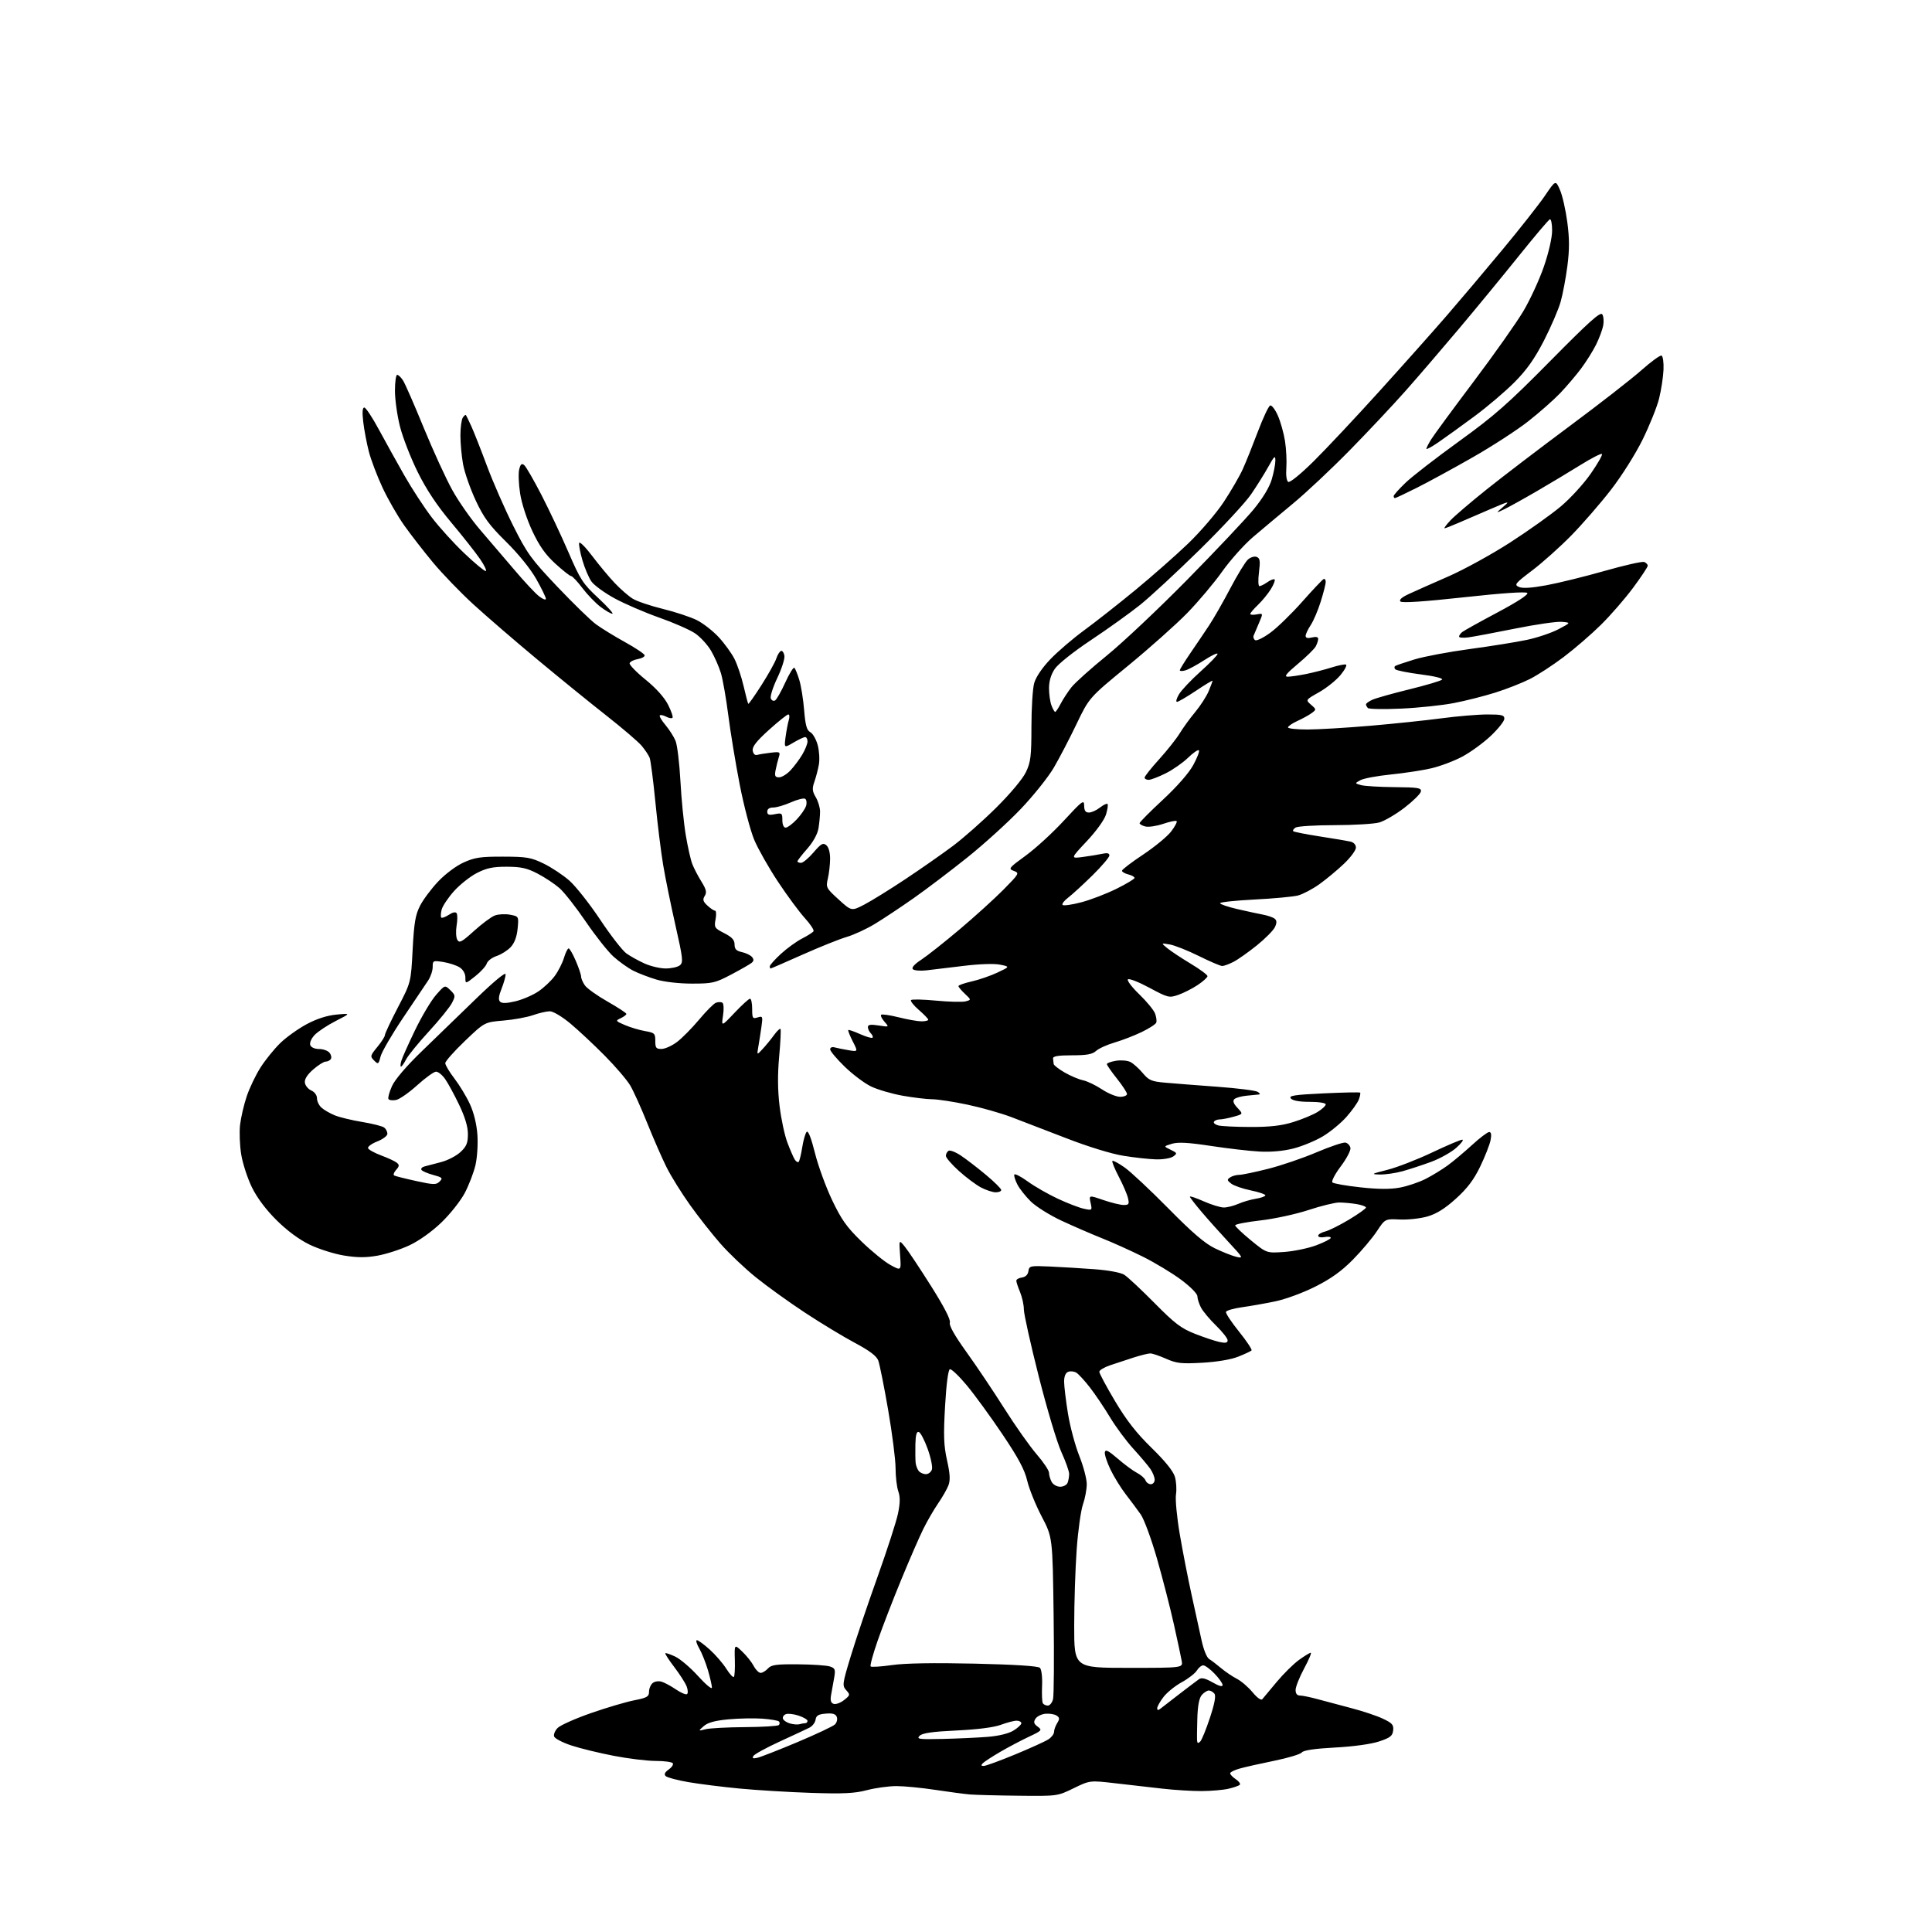 <?xml version="1.0" encoding="UTF-8" standalone="no"?>
<svg 
  version="1.1" 
  xmlns="http://www.w3.org/2000/svg" 
  xmlns:xlink="http://www.w3.org/1999/xlink" 
  xmlns:svg="http://www.w3.org/2000/svg"
  xmlns:rdf="http://www.w3.org/1999/02/22-rdf-syntax-ns#"
  xmlns:cc="http://creativecommons.org/ns#"
  xmlns:dc="http://purl.org/dc/elements/1.1/"
  viewBox="0 0 768 768"
  width="768"
  height="768"
>
<style>svg {background-color: white; }</style>"
<path stroke="none" fill="black" fill-rule="evenodd" d="M404.92,713.83C396.44,713.74 387.70,713.51 385.50,713.32C383.30,713.13 377.09,712.30 371.71,711.49C366.33,710.67 359.42,710.00 356.35,710.00C353.29,710.00 348.02,710.73 344.64,711.61C339.73,712.90 335.30,713.12 322.50,712.70C313.70,712.41 300.88,711.63 294.00,710.98C287.12,710.32 277.93,709.17 273.57,708.41C269.21,707.66 265.18,706.58 264.61,706.01C263.90,705.30 264.28,704.49 265.81,703.42C267.03,702.56 267.77,701.44 267.46,700.93C267.14,700.42 264.10,700.00 260.69,700.00C257.29,700.00 249.78,699.09 244.00,697.97C238.22,696.86 230.66,695.02 227.18,693.87C223.70,692.73 220.60,691.12 220.29,690.31C219.98,689.50 220.61,687.95 221.69,686.87C222.77,685.79 228.73,683.14 234.93,680.98C241.13,678.82 248.86,676.54 252.10,675.90C257.21,674.90 258.00,674.44 258.00,672.49C258.00,671.26 258.65,669.70 259.45,669.04C260.27,668.36 261.84,668.13 263.06,668.52C264.24,668.89 266.79,670.27 268.72,671.59C270.66,672.90 272.62,673.74 273.08,673.45C273.54,673.16 273.49,671.80 272.97,670.41C272.44,669.02 270.23,665.56 268.06,662.72C265.89,659.87 264.28,657.39 264.48,657.19C264.68,656.99 266.46,657.60 268.45,658.54C270.44,659.49 274.53,662.98 277.53,666.30C280.54,669.62 283.00,671.67 283.00,670.85C283.00,670.03 282.29,666.92 281.42,663.93C280.54,660.94 278.98,657.04 277.95,655.25C276.91,653.46 276.50,652.00 277.03,652.00C277.56,652.00 279.86,653.68 282.14,655.74C284.42,657.80 287.38,661.22 288.71,663.34C290.05,665.46 291.40,666.93 291.72,666.61C292.04,666.29 292.22,663.23 292.11,659.79C291.93,653.55 291.93,653.55 295.05,656.53C296.77,658.16 298.82,660.74 299.61,662.25C300.40,663.76 301.65,665.00 302.37,665.00C303.10,665.00 304.40,664.21 305.27,663.25C306.60,661.79 308.55,661.51 317.18,661.59C322.86,661.63 328.57,662.02 329.87,662.44C331.96,663.12 332.16,663.64 331.61,666.85C331.27,668.86 330.73,671.90 330.40,673.61C329.98,675.87 330.23,676.88 331.34,677.30C332.18,677.62 334.05,676.96 335.49,675.83C337.98,673.87 338.02,673.68 336.38,671.87C334.75,670.07 334.84,669.39 338.23,658.24C340.19,651.78 344.93,637.73 348.77,627.00C352.61,616.27 356.30,604.89 356.96,601.70C357.84,597.46 357.87,595.07 357.08,592.80C356.49,591.10 356.00,586.96 356.00,583.60C356.00,580.25 354.67,569.83 353.05,560.45C351.43,551.07 349.66,542.24 349.12,540.82C348.44,539.02 345.63,536.90 339.82,533.81C335.24,531.37 326.32,525.97 320.00,521.81C313.68,517.65 304.89,511.33 300.49,507.77C296.08,504.22 289.75,498.20 286.42,494.40C283.09,490.61 277.63,483.68 274.29,479.00C270.95,474.32 266.75,467.58 264.97,464.01C263.18,460.43 259.74,452.56 257.31,446.51C254.88,440.45 251.83,433.70 250.53,431.50C249.24,429.30 244.65,423.94 240.34,419.59C236.03,415.24 229.89,409.50 226.70,406.84C223.42,404.11 219.88,402.00 218.57,402.00C217.30,402.00 214.30,402.69 211.91,403.53C209.53,404.37 204.21,405.35 200.11,405.69C192.64,406.32 192.64,406.32 184.82,413.79C180.52,417.90 177.00,421.88 177.00,422.62C177.00,423.37 178.64,426.12 180.65,428.74C182.66,431.36 185.43,435.93 186.80,438.91C188.35,442.27 189.47,446.85 189.77,451.04C190.04,454.77 189.69,460.18 189.01,463.14C188.32,466.09 186.41,471.06 184.77,474.20C183.12,477.33 178.93,482.63 175.45,485.97C171.62,489.65 166.59,493.23 162.71,495.05C159.19,496.70 153.48,498.54 150.04,499.15C145.37,499.97 141.95,499.95 136.66,499.08C132.76,498.44 126.62,496.48 123.03,494.74C118.88,492.72 114.10,489.19 109.92,485.03C105.70,480.84 102.20,476.17 100.15,472.00C98.40,468.42 96.49,462.57 95.90,459.00C95.31,455.42 95.10,450.10 95.43,447.16C95.77,444.23 96.96,439.10 98.08,435.78C99.20,432.45 101.68,427.28 103.59,424.30C105.50,421.31 109.02,416.96 111.42,414.63C113.81,412.31 118.54,408.93 121.92,407.12C125.95,404.97 130.03,403.66 133.78,403.31C139.50,402.78 139.50,402.78 133.44,405.87C130.11,407.57 126.34,410.08 125.06,411.43C123.73,412.86 123.00,414.55 123.34,415.45C123.69,416.36 125.14,417.00 126.85,417.00C128.45,417.00 130.30,417.66 130.96,418.46C131.63,419.26 131.88,420.38 131.53,420.96C131.17,421.53 130.25,422.00 129.48,422.00C128.70,422.00 126.46,423.42 124.48,425.15C122.11,427.23 121.00,429.00 121.20,430.40C121.36,431.55 122.51,432.94 123.75,433.49C125.06,434.06 126.00,435.36 126.00,436.58C126.00,437.74 126.80,439.42 127.79,440.31C128.77,441.20 131.13,442.56 133.04,443.35C134.94,444.13 139.88,445.33 144.00,446.00C148.12,446.68 152.06,447.68 152.75,448.24C153.44,448.79 154.00,449.90 154.00,450.70C154.00,451.50 152.19,452.87 149.97,453.74C147.76,454.61 146.11,455.82 146.30,456.41C146.50,457.01 148.87,458.32 151.56,459.32C154.25,460.32 157.04,461.62 157.75,462.21C158.81,463.08 158.75,463.62 157.46,465.04C156.59,466.01 156.24,467.01 156.68,467.27C157.13,467.53 161.04,468.52 165.37,469.46C172.41,471.01 173.40,471.03 174.76,469.67C176.12,468.31 175.84,468.04 172.18,467.05C169.93,466.44 167.83,465.54 167.53,465.04C167.22,464.55 167.76,463.93 168.74,463.68C169.71,463.42 172.66,462.65 175.30,461.96C177.94,461.28 181.42,459.47 183.05,457.96C185.45,455.71 186.00,454.38 186.00,450.82C186.00,447.87 184.85,444.05 182.48,439.10C180.54,435.06 178.04,430.46 176.91,428.88C175.79,427.29 174.18,426.00 173.34,426.00C172.50,426.00 169.13,428.43 165.85,431.39C162.58,434.36 158.78,437.00 157.42,437.26C156.06,437.52 154.71,437.35 154.42,436.88C154.13,436.41 154.76,434.11 155.81,431.76C156.99,429.14 161.53,423.82 167.62,417.94C173.05,412.68 182.79,403.26 189.25,396.99C196.37,390.09 201.00,386.27 201.00,387.29C201.00,388.21 200.26,390.80 199.37,393.05C198.22,395.91 198.05,397.45 198.78,398.18C199.52,398.92 201.36,398.87 204.92,398.02C207.71,397.35 211.78,395.60 213.97,394.13C216.16,392.66 219.10,389.90 220.50,387.99C221.91,386.09 223.57,382.83 224.19,380.76C224.81,378.69 225.64,377.00 226.04,377.00C226.43,377.00 227.71,379.22 228.88,381.94C230.04,384.65 231.00,387.47 231.00,388.21C231.00,388.95 231.68,390.53 232.51,391.72C233.35,392.91 237.40,395.80 241.51,398.14C245.63,400.48 249.00,402.69 249.00,403.05C249.00,403.40 247.99,404.17 246.75,404.75C244.58,405.76 244.65,405.86 248.41,407.48C250.56,408.40 254.16,409.48 256.41,409.87C260.20,410.53 260.50,410.81 260.49,413.79C260.48,416.56 260.82,417.00 262.99,416.97C264.37,416.96 267.14,415.70 269.15,414.18C271.16,412.66 275.09,408.67 277.90,405.32C280.70,401.96 283.71,398.94 284.59,398.61C285.46,398.27 286.61,398.26 287.14,398.59C287.69,398.92 287.81,401.10 287.42,403.66C286.75,408.14 286.75,408.14 292.02,402.57C294.92,399.51 297.67,397.00 298.15,397.00C298.62,397.00 299.00,398.83 299.00,401.07C299.00,404.78 299.19,405.07 301.15,404.45C303.19,403.81 303.27,404.01 302.69,408.13C302.35,410.54 301.80,414.07 301.46,416.00C300.85,419.50 300.85,419.50 303.17,416.98C304.45,415.60 306.48,413.12 307.67,411.48C308.86,409.84 310.03,408.73 310.26,409.00C310.49,409.28 310.26,414.23 309.73,420.00C309.08,427.19 309.13,433.41 309.90,439.72C310.51,444.80 311.91,451.32 313.01,454.22C314.11,457.13 315.43,460.16 315.95,460.97C316.47,461.78 317.16,462.17 317.49,461.85C317.81,461.52 318.45,458.92 318.90,456.07C319.35,453.21 320.15,450.45 320.67,449.93C321.27,449.33 322.47,452.39 323.93,458.24C325.19,463.33 328.26,471.77 330.75,477.00C334.46,484.81 336.54,487.75 342.46,493.50C346.42,497.35 351.60,501.56 353.96,502.85C358.26,505.21 358.26,505.21 357.80,498.95C357.35,492.70 357.35,492.70 359.71,495.60C361.01,497.20 365.69,504.23 370.11,511.23C375.31,519.48 377.95,524.59 377.58,525.74C377.21,526.91 379.44,530.86 384.21,537.50C388.17,543.00 394.95,553.11 399.28,559.96C403.62,566.81 409.38,574.97 412.08,578.09C414.79,581.22 417.00,584.53 417.00,585.45C417.00,586.38 417.47,588.00 418.04,589.07C418.61,590.14 420.12,591.00 421.43,591.00C422.73,591.00 424.06,590.29 424.39,589.42C424.73,588.55 425.00,586.96 425.00,585.90C425.00,584.83 423.61,580.93 421.92,577.23C420.22,573.53 416.17,559.99 412.92,547.14C409.66,534.30 407.00,522.32 407.00,520.52C407.00,518.72 406.32,515.63 405.50,513.65C404.68,511.68 404.00,509.63 404.00,509.10C404.00,508.57 405.01,508.00 406.25,507.82C407.68,507.62 408.61,506.70 408.81,505.30C409.11,503.19 409.51,503.11 417.31,503.46C421.82,503.66 429.77,504.14 435.00,504.53C440.61,504.94 445.49,505.85 446.91,506.74C448.24,507.58 453.64,512.62 458.91,517.95C466.99,526.13 469.52,528.05 475.00,530.20C478.57,531.61 482.96,533.07 484.75,533.46C487.18,533.98 488.00,533.81 488.00,532.79C488.00,532.03 485.94,529.41 483.42,526.96C480.90,524.51 478.20,521.28 477.42,519.80C476.64,518.31 475.99,516.29 475.98,515.30C475.97,514.26 473.20,511.46 469.38,508.63C465.76,505.95 458.91,501.83 454.15,499.47C449.39,497.11 442.12,493.83 438.00,492.20C433.88,490.56 426.68,487.43 422.00,485.26C417.32,483.08 411.81,479.63 409.75,477.60C407.69,475.57 405.30,472.55 404.44,470.89C403.58,469.22 403.02,467.44 403.19,466.93C403.36,466.42 405.75,467.63 408.50,469.62C411.25,471.62 416.65,474.72 420.50,476.51C424.35,478.31 429.01,480.10 430.85,480.49C434.17,481.20 434.20,481.18 433.53,478.13C432.85,475.06 432.85,475.06 438.58,477.03C441.73,478.11 445.38,479.00 446.68,479.00C448.74,479.00 448.96,478.66 448.39,476.25C448.04,474.74 446.39,470.90 444.72,467.73C443.06,464.56 441.92,461.74 442.19,461.48C442.46,461.21 444.66,462.39 447.09,464.11C449.52,465.83 457.35,473.17 464.50,480.42C474.02,490.08 478.97,494.32 483.00,496.26C486.03,497.72 489.85,499.23 491.50,499.62C494.34,500.29 494.18,499.98 488.50,493.88C485.20,490.33 480.36,484.93 477.75,481.86C475.14,478.79 473.00,476.02 473.00,475.70C473.00,475.37 475.49,476.21 478.53,477.56C481.57,478.90 485.15,480.00 486.49,480.00C487.84,480.00 490.41,479.35 492.22,478.56C494.02,477.76 497.19,476.84 499.25,476.51C501.31,476.18 503.00,475.57 503.00,475.15C503.00,474.74 500.39,473.86 497.19,473.20C494.00,472.54 490.51,471.33 489.44,470.52C487.76,469.24 487.70,468.90 489.00,468.03C489.82,467.48 491.45,467.02 492.62,467.02C493.79,467.01 498.98,465.92 504.16,464.61C509.34,463.30 517.99,460.35 523.37,458.05C528.76,455.76 533.91,454.03 534.82,454.20C535.73,454.38 536.63,455.33 536.82,456.31C537.01,457.29 535.28,460.59 532.98,463.64C530.68,466.70 529.18,469.57 529.65,470.03C530.12,470.49 535.11,471.37 540.75,471.98C547.84,472.76 552.69,472.79 556.45,472.09C559.44,471.54 564.06,469.98 566.70,468.64C569.34,467.29 573.30,464.87 575.50,463.26C577.70,461.65 582.04,458.01 585.14,455.17C588.24,452.32 591.32,450.00 591.97,450.00C592.78,450.00 592.95,451.05 592.52,453.25C592.17,455.04 590.32,459.73 588.42,463.69C585.86,468.98 583.32,472.35 578.77,476.47C574.42,480.41 571.07,482.51 567.46,483.56C564.64,484.38 559.69,484.92 556.46,484.77C550.59,484.50 550.59,484.50 547.32,489.44C545.53,492.16 541.23,497.25 537.78,500.75C533.27,505.32 529.05,508.34 522.81,511.47C517.95,513.92 510.91,516.50 506.81,517.34C502.79,518.17 496.83,519.22 493.57,519.67C490.32,520.13 487.51,520.95 487.34,521.50C487.17,522.05 489.52,525.59 492.56,529.37C495.60,533.15 497.82,536.51 497.50,536.83C497.17,537.16 494.79,538.27 492.20,539.30C489.33,540.44 483.78,541.38 477.93,541.71C469.61,542.18 467.73,541.97 463.55,540.13C460.91,538.96 458.08,538.00 457.26,538.00C456.44,538.00 453.46,538.74 450.63,539.64C447.81,540.55 443.59,541.93 441.25,542.73C438.91,543.52 437.00,544.68 437.00,545.32C437.00,545.95 439.81,551.20 443.25,556.98C447.80,564.62 451.75,569.68 457.76,575.54C463.15,580.80 466.38,584.80 467.04,587.05C467.59,588.95 467.79,592.10 467.47,594.06C467.15,596.02 467.83,603.17 468.99,609.95C470.15,616.73 472.25,627.51 473.66,633.89C475.08,640.28 476.86,648.42 477.63,652.00C478.43,655.75 479.72,658.92 480.67,659.50C481.57,660.05 483.70,661.68 485.40,663.11C487.11,664.55 489.92,666.45 491.66,667.34C493.40,668.23 496.20,670.64 497.90,672.69C499.72,674.90 501.31,676.03 501.78,675.46C502.23,674.93 504.80,671.85 507.49,668.62C510.18,665.39 514.16,661.45 516.34,659.87C518.52,658.29 520.63,657.00 521.04,657.00C521.45,657.00 520.27,659.81 518.41,663.25C516.56,666.69 515.04,670.51 515.02,671.75C515.01,673.25 515.59,674.00 516.78,674.00C517.76,674.00 521.02,674.68 524.03,675.51C527.04,676.34 533.05,677.94 537.39,679.07C541.73,680.20 547.26,682.05 549.69,683.19C553.45,684.96 554.06,685.66 553.80,687.89C553.55,690.07 552.62,690.79 548.19,692.26C545.02,693.31 537.96,694.29 530.69,694.67C522.59,695.11 518.16,695.76 517.50,696.62C516.95,697.33 512.00,698.82 506.50,699.94C501.00,701.06 494.81,702.45 492.75,703.04C490.69,703.62 489.00,704.47 489.00,704.93C489.00,705.38 490.01,706.44 491.25,707.27C492.49,708.10 493.20,709.09 492.83,709.48C492.46,709.86 490.44,710.57 488.33,711.06C486.22,711.55 481.40,711.96 477.61,711.98C473.83,711.99 466.85,711.56 462.11,711.02C457.38,710.49 448.94,709.52 443.38,708.88C433.25,707.71 433.25,707.71 426.80,710.85C420.35,714.00 420.33,714.00 404.92,713.83zM391.05,701.99C391.85,701.99 397.45,699.94 403.50,697.44C409.55,694.94 415.51,692.23 416.75,691.42C417.99,690.62 419.00,689.28 419.00,688.46C419.00,687.64 419.56,686.07 420.25,684.96C421.28,683.29 421.24,682.77 420.00,681.96C419.18,681.42 417.20,681.10 415.60,681.24C414.01,681.38 412.22,682.28 411.62,683.22C410.77,684.58 410.96,685.25 412.51,686.38C414.36,687.74 414.17,687.96 408.99,690.39C405.97,691.81 400.88,694.50 397.67,696.36C394.47,698.23 391.34,700.26 390.72,700.88C389.89,701.71 389.98,702.00 391.05,701.99zM301.10,698.74C302.42,698.44 309.57,695.64 317.00,692.52C324.43,689.39 331.12,686.24 331.89,685.50C332.65,684.76 332.99,683.42 332.64,682.52C332.18,681.31 331.02,680.96 328.26,681.19C325.32,681.43 324.43,681.96 324.20,683.61C324.03,684.77 322.91,686.21 321.70,686.81C320.49,687.41 315.18,689.89 309.89,692.32C304.61,694.75 299.93,697.31 299.49,698.01C298.91,698.96 299.32,699.15 301.10,698.74zM477.11,692.29C477.73,691.67 479.46,687.42 480.97,682.84C482.85,677.15 483.41,674.10 482.74,673.25C482.20,672.56 481.20,672.00 480.53,672.00C479.86,672.00 478.61,672.79 477.76,673.75C476.70,674.94 476.12,677.91 475.96,683.00C475.83,687.12 475.79,691.15 475.86,691.95C475.96,693.02 476.30,693.10 477.11,692.29zM374.78,691.25C380.68,691.11 388.70,690.74 392.60,690.43C396.97,690.08 400.92,689.12 402.85,687.94C404.58,686.89 406.00,685.57 406.00,685.01C406.00,684.46 405.16,684.00 404.13,684.00C403.09,684.00 400.28,684.74 397.88,685.63C395.11,686.66 388.62,687.50 380.27,687.89C370.55,688.36 366.65,688.92 365.56,690.01C364.24,691.33 365.29,691.47 374.78,691.25zM280.50,687.39C282.15,686.98 289.21,686.60 296.18,686.56C303.15,686.51 309.19,686.14 309.60,685.74C310.00,685.33 310.02,684.69 309.65,684.31C309.27,683.93 306.27,683.43 303.00,683.19C299.72,682.96 293.65,683.08 289.52,683.47C284.19,683.97 281.36,684.75 279.76,686.15C277.50,688.14 277.50,688.14 280.50,687.39zM317.83,685.40C318.56,685.18 319.58,685.00 320.08,685.00C320.59,685.00 321.00,684.58 321.00,684.08C321.00,683.57 319.41,682.63 317.46,681.99C315.51,681.34 313.22,681.08 312.38,681.41C311.53,681.73 311.02,682.55 311.24,683.22C311.46,683.89 312.74,684.75 314.07,685.12C315.41,685.49 317.10,685.62 317.83,685.40zM461.25,679.26C461.94,678.71 465.36,676.07 468.85,673.38C472.34,670.70 475.84,668.05 476.62,667.50C477.64,666.78 479.17,667.15 482.02,668.78C484.61,670.26 486.00,670.63 486.00,669.83C486.00,669.15 484.56,667.11 482.80,665.30C481.05,663.48 479.02,662.00 478.31,662.00C477.60,662.00 476.45,662.93 475.76,664.06C475.07,665.19 472.36,667.29 469.75,668.72C467.13,670.15 463.87,672.79 462.50,674.59C461.12,676.39 460.00,678.40 460.00,679.06C460.00,679.87 460.40,679.93 461.25,679.26zM416.54,678.00C417.32,678.00 418.25,676.85 418.60,675.45C418.95,674.04 419.06,658.99 418.83,642.00C418.42,611.10 418.42,611.10 414.07,602.80C411.68,598.23 409.10,591.86 408.34,588.63C407.31,584.23 404.85,579.62 398.47,570.13C393.80,563.19 387.44,554.45 384.33,550.72C381.23,546.99 378.20,544.10 377.59,544.30C376.92,544.52 376.18,550.19 375.68,558.96C375.01,570.67 375.15,574.58 376.46,580.48C377.66,585.84 377.80,588.39 377.03,590.42C376.46,591.92 374.62,595.15 372.94,597.59C371.26,600.03 368.60,604.61 367.04,607.76C365.47,610.92 361.51,620.02 358.23,628.00C354.94,635.98 350.74,646.85 348.89,652.18C347.03,657.50 345.78,662.11 346.10,662.44C346.43,662.76 350.25,662.51 354.59,661.89C359.74,661.15 371.18,660.96 387.39,661.32C403.53,661.69 412.68,662.28 413.39,662.99C414.02,663.62 414.39,666.70 414.24,670.13C414.10,673.44 414.23,676.57 414.55,677.08C414.86,677.58 415.76,678.00 416.54,678.00zM448.61,663.00C470.23,663.00 470.23,663.00 469.75,660.25C469.48,658.74 468.09,652.19 466.64,645.71C465.20,639.22 462.19,627.52 459.96,619.71C457.71,611.83 454.81,603.94 453.45,602.00C452.10,600.08 449.42,596.48 447.50,594.00C445.58,591.52 442.85,587.11 441.44,584.18C440.03,581.26 439.02,578.15 439.19,577.27C439.43,576.05 440.65,576.66 444.33,579.85C446.98,582.15 450.42,584.68 451.96,585.48C453.50,586.27 455.02,587.62 455.35,588.46C455.67,589.31 456.63,590.00 457.47,590.00C458.31,590.00 459.00,589.20 459.00,588.22C459.00,587.24 458.24,585.33 457.32,583.97C456.39,582.61 453.34,579.00 450.54,575.93C447.74,572.87 443.57,567.25 441.27,563.43C438.98,559.62 435.39,554.29 433.30,551.59C431.21,548.89 428.77,546.23 427.89,545.68C427.00,545.13 425.54,544.96 424.64,545.31C423.58,545.71 423.00,547.10 423.00,549.22C423.01,551.02 423.69,556.73 424.53,561.91C425.37,567.08 427.40,574.65 429.03,578.73C430.66,582.81 432.00,587.86 432.00,589.95C432.00,592.04 431.32,595.68 430.49,598.03C429.66,600.39 428.54,608.43 428.00,615.91C427.46,623.38 427.01,637.04 427.01,646.25C427.00,663.00 427.00,663.00 448.61,663.00zM368.06,586.00C369.05,586.00 370.13,585.17 370.45,584.14C370.78,583.12 370.02,579.45 368.77,575.97C367.52,572.50 365.94,569.47 365.25,569.24C364.36,568.95 363.97,570.39 363.88,574.17C363.82,577.10 363.87,580.40 363.98,581.50C364.10,582.60 364.66,584.06 365.22,584.75C365.78,585.44 367.06,586.00 368.06,586.00zM510.50,497.67C514.35,497.40 520.09,496.20 523.25,495.02C526.41,493.83 529.00,492.50 529.00,492.07C529.00,491.63 527.88,491.49 526.50,491.76C525.12,492.02 524.00,491.78 524.00,491.22C524.00,490.67 525.24,489.92 526.75,489.55C528.26,489.18 532.54,487.05 536.25,484.82C539.96,482.59 543.00,480.43 543.00,480.02C543.00,479.60 541.31,478.98 539.25,478.64C537.19,478.30 534.10,478.02 532.38,478.01C530.67,478.00 525.17,479.35 520.16,481.00C515.15,482.65 506.54,484.52 501.03,485.14C495.51,485.77 491.00,486.65 491.00,487.10C491.00,487.54 493.81,490.22 497.25,493.04C503.50,498.16 503.50,498.16 510.50,497.67zM395.75,473.96C394.51,473.93 391.90,473.06 389.94,472.03C387.98,470.99 384.04,468.05 381.19,465.48C378.34,462.91 376.00,460.21 376.00,459.47C376.00,458.72 376.48,457.82 377.06,457.46C377.64,457.10 379.81,457.93 381.89,459.31C383.96,460.68 388.44,464.11 391.83,466.94C395.22,469.76 398.00,472.51 398.00,473.04C398.00,473.57 396.99,473.98 395.75,473.96zM548.50,466.88C544.85,466.80 545.11,466.64 551.50,465.03C555.35,464.05 563.36,460.95 569.29,458.13C575.23,455.31 580.63,453.02 581.29,453.04C581.96,453.06 580.86,454.53 578.86,456.30C576.86,458.07 572.36,460.58 568.86,461.87C565.36,463.15 560.25,464.83 557.50,465.59C554.75,466.35 550.70,466.93 548.50,466.88zM459.56,460.87C456.78,460.79 450.90,460.15 446.50,459.43C441.83,458.68 432.46,455.80 424.00,452.51C416.02,449.42 406.12,445.61 402.00,444.05C397.88,442.49 390.02,440.26 384.55,439.11C379.07,437.95 372.77,436.98 370.55,436.97C368.32,436.95 363.00,436.31 358.73,435.55C354.46,434.78 348.83,433.13 346.23,431.87C343.63,430.61 338.91,427.07 335.75,423.99C332.59,420.92 330.00,417.83 330.00,417.13C330.00,416.41 330.75,416.07 331.75,416.35C332.71,416.61 335.21,417.11 337.30,417.47C341.10,418.11 341.10,418.11 338.98,413.96C337.81,411.67 337.02,409.65 337.20,409.46C337.39,409.27 339.52,410.00 341.92,411.08C344.33,412.15 346.54,412.80 346.83,412.50C347.13,412.21 346.83,411.43 346.18,410.78C345.53,410.13 345.00,409.01 345.00,408.29C345.00,407.31 346.07,407.14 349.25,407.64C353.50,408.30 353.50,408.30 351.59,406.14C350.54,404.96 349.95,403.72 350.27,403.39C350.60,403.07 353.74,403.52 357.25,404.40C360.76,405.28 364.84,406.00 366.31,406.00C367.79,406.00 369.00,405.71 369.00,405.36C369.00,405.00 367.31,403.25 365.25,401.46C363.19,399.67 361.79,397.90 362.15,397.54C362.50,397.17 367.00,397.28 372.15,397.77C377.29,398.26 382.54,398.39 383.81,398.06C386.12,397.46 386.12,397.46 383.56,395.05C382.15,393.73 381.00,392.35 381.00,391.98C381.00,391.62 383.36,390.79 386.25,390.14C389.14,389.49 393.75,387.90 396.50,386.61C401.50,384.26 401.50,384.26 397.50,383.46C395.12,382.99 389.25,383.19 383.00,383.96C377.23,384.68 370.55,385.48 368.16,385.74C365.77,386.00 363.39,385.79 362.87,385.27C362.27,384.67 363.50,383.28 366.21,381.51C368.57,379.96 375.45,374.52 381.50,369.41C387.55,364.31 395.40,357.19 398.94,353.60C405.20,347.25 405.31,347.05 402.99,346.19C400.73,345.36 400.99,345.03 407.74,340.12C411.67,337.26 418.49,331.01 422.91,326.21C430.26,318.25 430.95,317.74 430.97,320.25C430.99,322.26 431.50,323.00 432.87,323.00C433.89,323.00 435.86,322.11 437.23,321.03C438.61,319.95 439.97,319.30 440.26,319.59C440.54,319.88 440.27,321.77 439.65,323.79C438.99,325.93 435.78,330.38 432.01,334.39C425.50,341.32 425.50,341.32 430.50,340.65C433.25,340.29 436.74,339.71 438.25,339.38C440.14,338.96 441.00,339.17 441.00,340.06C441.00,340.76 437.96,344.33 434.25,347.99C430.54,351.64 426.19,355.62 424.60,356.83C423.00,358.04 422.01,359.35 422.40,359.73C422.79,360.12 426.12,359.65 429.80,358.68C433.49,357.72 439.76,355.31 443.75,353.34C447.74,351.37 451.00,349.41 451.00,348.99C451.00,348.56 449.88,347.93 448.50,347.59C447.12,347.24 446.00,346.59 446.00,346.13C446.00,345.67 449.78,342.78 454.41,339.71C459.03,336.63 464.04,332.50 465.55,330.53C467.05,328.56 468.03,326.70 467.73,326.40C467.43,326.10 465.03,326.59 462.39,327.49C459.75,328.38 456.56,328.86 455.30,328.54C454.03,328.22 453.00,327.63 453.00,327.23C453.00,326.83 457.17,322.63 462.26,317.91C467.91,312.66 472.62,307.29 474.35,304.09C475.92,301.22 476.92,298.59 476.58,298.25C476.24,297.91 474.28,299.26 472.23,301.25C470.18,303.24 466.18,306.02 463.35,307.43C460.52,308.84 457.49,310.00 456.60,310.00C455.72,310.00 455.00,309.60 455.00,309.10C455.00,308.61 457.60,305.33 460.78,301.82C463.96,298.31 467.65,293.65 468.98,291.47C470.31,289.29 473.08,285.47 475.15,283.00C477.21,280.52 479.59,276.82 480.45,274.78C481.30,272.74 482.00,270.86 482.00,270.62C482.00,270.38 479.04,272.16 475.42,274.59C471.80,277.01 468.40,279.00 467.87,279.00C467.33,279.00 467.68,277.66 468.65,276.02C469.61,274.39 473.46,270.31 477.20,266.96C480.94,263.61 484.00,260.45 484.00,259.93C484.00,259.41 481.64,260.52 478.75,262.40C475.86,264.28 472.49,266.11 471.25,266.47C470.01,266.84 469.00,266.82 469.00,266.44C469.00,266.06 470.89,262.99 473.20,259.62C475.51,256.25 478.87,251.29 480.65,248.59C482.44,245.89 486.22,239.29 489.04,233.92C491.87,228.54 495.02,223.38 496.05,222.45C497.08,221.52 498.65,221.03 499.54,221.38C500.87,221.89 501.03,222.94 500.46,227.50C500.07,230.57 500.16,233.00 500.66,233.00C501.15,233.00 502.58,232.28 503.84,231.40C505.10,230.52 506.38,230.04 506.68,230.35C506.98,230.65 506.31,232.38 505.18,234.20C504.06,236.01 501.76,238.82 500.07,240.44C498.38,242.05 497.00,243.68 497.00,244.05C497.00,244.42 498.16,244.50 499.57,244.23C502.14,243.74 502.14,243.74 500.48,247.62C499.56,249.75 498.60,252.02 498.34,252.65C498.08,253.28 498.35,254.10 498.95,254.47C499.55,254.84 502.28,253.50 505.02,251.48C507.77,249.47 513.46,243.93 517.68,239.16C521.90,234.40 525.73,230.35 526.18,230.17C526.63,229.98 527.00,230.50 527.00,231.31C527.00,232.12 526.11,235.65 525.01,239.14C523.92,242.64 522.12,246.85 521.02,248.50C519.92,250.15 519.01,252.07 519.01,252.77C519.00,253.62 519.82,253.83 521.50,253.41C523.10,253.01 524.00,253.20 524.00,253.96C524.00,254.60 523.56,255.96 523.02,256.96C522.48,257.97 519.29,261.09 515.93,263.90C511.38,267.70 510.34,269.00 511.86,269.00C512.98,269.00 516.29,268.52 519.20,267.93C522.12,267.34 526.64,266.18 529.25,265.35C531.87,264.52 534.46,263.99 535.02,264.17C535.57,264.36 534.62,266.22 532.89,268.32C531.17,270.41 527.32,273.49 524.35,275.17C518.95,278.22 518.95,278.22 521.14,280.13C523.30,281.99 523.30,282.06 521.42,283.46C520.36,284.24 517.81,285.65 515.75,286.59C513.69,287.53 512.00,288.69 512.00,289.15C512.00,289.62 515.49,289.99 519.75,289.99C524.01,289.98 535.15,289.32 544.50,288.52C553.85,287.72 566.67,286.38 573.00,285.54C579.33,284.70 587.54,284.01 591.25,284.01C596.96,284.00 598.00,284.26 598.00,285.71C598.00,286.66 595.58,289.71 592.63,292.50C589.68,295.30 584.57,299.02 581.28,300.77C577.99,302.53 572.42,304.62 568.90,305.43C565.38,306.24 558.14,307.34 552.82,307.88C547.49,308.42 542.09,309.42 540.82,310.12C538.50,311.38 538.50,311.38 541.00,312.09C542.38,312.48 548.37,312.85 554.32,312.90C563.84,312.99 565.11,313.20 564.82,314.66C564.65,315.57 561.69,318.48 558.26,321.11C554.82,323.75 550.32,326.37 548.26,326.95C546.19,327.52 538.20,328.00 530.50,328.01C522.80,328.02 515.84,328.45 515.03,328.96C514.22,329.47 513.79,330.13 514.08,330.41C514.36,330.70 519.08,331.63 524.55,332.48C530.02,333.33 535.51,334.25 536.75,334.53C538.12,334.84 539.00,335.78 539.00,336.95C539.00,338.00 536.83,340.92 534.17,343.43C531.52,345.95 527.13,349.59 524.42,351.52C521.71,353.45 517.92,355.45 516.00,355.96C514.08,356.46 506.31,357.19 498.75,357.57C491.19,357.96 485.00,358.61 485.00,359.03C485.00,359.44 488.04,360.49 491.75,361.35C495.46,362.21 500.07,363.21 502.00,363.57C503.93,363.93 506.04,364.66 506.69,365.19C507.57,365.90 507.61,366.77 506.82,368.51C506.23,369.80 502.99,373.08 499.62,375.80C496.25,378.51 492.06,381.47 490.30,382.37C488.54,383.27 486.53,384.00 485.84,384.00C485.14,384.00 480.96,382.21 476.54,380.02C472.12,377.83 466.93,375.77 465.00,375.44C461.50,374.84 461.50,374.84 464.00,376.91C465.38,378.05 469.54,380.81 473.25,383.04C476.96,385.27 480.00,387.51 480.00,388.03C480.00,388.55 478.22,390.15 476.05,391.59C473.87,393.03 470.41,394.78 468.35,395.49C464.75,396.73 464.28,396.61 456.89,392.64C452.65,390.36 448.81,388.86 448.36,389.31C447.92,389.75 449.94,392.43 452.87,395.25C455.80,398.07 458.62,401.50 459.14,402.86C459.66,404.23 459.88,405.87 459.63,406.51C459.39,407.15 456.78,408.83 453.84,410.25C450.90,411.67 446.06,413.54 443.08,414.41C440.10,415.28 436.79,416.78 435.72,417.75C434.23,419.10 432.02,419.50 426.14,419.50C420.64,419.50 418.53,419.85 418.60,420.75C418.65,421.44 418.77,422.43 418.85,422.96C418.93,423.48 420.91,425.02 423.25,426.36C425.59,427.70 428.86,429.09 430.53,429.43C432.20,429.78 435.57,431.40 438.03,433.03C440.49,434.66 443.74,435.99 445.25,436.00C446.76,436.00 448.00,435.50 448.00,434.89C448.00,434.28 446.20,431.53 444.00,428.76C441.80,426.00 440.00,423.41 440.00,423.00C440.00,422.59 441.64,422.00 443.64,421.67C445.64,421.35 448.23,421.57 449.39,422.18C450.55,422.78 452.74,424.75 454.26,426.56C456.69,429.46 457.75,429.91 463.26,430.39C466.69,430.70 475.98,431.42 483.89,432.00C491.81,432.58 499.01,433.48 499.89,434.00C500.78,434.52 501.05,435.00 500.50,435.07C499.95,435.14 497.74,435.36 495.60,435.55C493.45,435.75 491.23,436.37 490.66,436.94C489.95,437.65 490.34,438.73 491.92,440.41C494.21,442.85 494.21,442.85 490.35,443.92C488.23,444.51 485.74,444.99 484.81,444.99C483.88,445.00 482.87,445.40 482.57,445.89C482.27,446.37 483.03,447.04 484.26,447.37C485.49,447.70 491.29,447.98 497.14,447.99C504.99,448.00 509.46,447.48 514.14,446.02C517.64,444.93 521.96,443.13 523.75,442.03C525.54,440.93 527.00,439.57 527.00,439.01C527.00,438.43 524.27,438.00 520.62,438.00C516.50,438.00 513.85,437.52 513.13,436.65C512.20,435.54 514.46,435.19 526.15,434.63C533.93,434.26 540.46,434.13 540.67,434.34C540.88,434.55 540.64,435.80 540.14,437.11C539.63,438.43 537.42,441.52 535.22,444.00C533.02,446.48 528.81,449.95 525.86,451.71C522.91,453.48 517.65,455.65 514.18,456.54C510.17,457.56 505.23,458.01 500.68,457.76C496.73,457.55 488.02,456.54 481.32,455.52C472.28,454.15 468.28,453.93 465.82,454.68C462.50,455.69 462.50,455.69 465.34,457.04C467.97,458.30 468.04,458.49 466.40,459.70C465.42,460.42 462.35,460.94 459.56,460.87zM159.41,424.00C159.11,424.00 159.16,422.99 159.52,421.75C159.87,420.51 162.34,415.00 164.99,409.50C167.65,404.00 171.40,397.70 173.34,395.50C176.85,391.50 176.85,391.50 179.02,393.62C181.06,395.62 181.10,395.91 179.63,398.74C178.78,400.39 174.67,405.46 170.50,410.00C166.33,414.54 162.25,419.55 161.43,421.13C160.62,422.71 159.70,424.00 159.41,424.00zM151.29,419.95C150.48,423.11 150.34,423.19 148.71,421.56C147.08,419.93 147.15,419.65 149.99,416.19C151.65,414.19 153.00,412.06 153.00,411.47C153.00,410.89 155.33,405.93 158.18,400.45C163.36,390.50 163.36,390.50 164.03,377.49C164.59,366.85 165.12,363.68 166.97,360.06C168.21,357.63 171.44,353.30 174.16,350.43C176.99,347.43 181.31,344.20 184.30,342.85C188.72,340.85 191.08,340.50 200.00,340.53C209.37,340.55 211.10,340.85 216.12,343.29C219.22,344.79 223.82,347.85 226.35,350.07C228.87,352.30 234.37,359.26 238.56,365.55C242.74,371.84 247.45,377.90 249.01,379.01C250.58,380.12 253.80,381.92 256.18,382.99C258.55,384.07 262.33,384.97 264.56,384.98C266.79,384.99 269.34,384.44 270.22,383.75C271.67,382.62 271.51,381.13 268.48,367.73C266.64,359.61 264.44,348.81 263.60,343.73C262.75,338.65 261.36,327.44 260.52,318.81C259.67,310.18 258.65,302.26 258.24,301.22C257.83,300.18 256.38,298.00 255.00,296.38C253.62,294.77 247.32,289.38 241.00,284.42C234.68,279.46 222.30,269.41 213.50,262.08C204.70,254.76 193.31,244.93 188.18,240.24C183.05,235.55 175.83,228.06 172.12,223.60C168.42,219.15 163.27,212.50 160.67,208.84C158.08,205.18 154.20,198.43 152.06,193.84C149.92,189.25 147.47,182.80 146.62,179.50C145.77,176.20 144.77,170.91 144.40,167.75C143.94,163.87 144.08,162.00 144.81,162.00C145.41,162.00 148.02,165.94 150.61,170.75C153.21,175.56 157.77,183.78 160.74,189.00C163.72,194.22 168.61,201.72 171.61,205.65C174.61,209.59 180.42,216.00 184.53,219.90C188.64,223.81 192.48,227.00 193.05,227.00C193.63,227.00 192.63,224.86 190.85,222.25C189.06,219.64 183.88,213.07 179.34,207.66C173.66,200.89 169.51,194.64 166.05,187.66C163.28,182.07 160.11,173.94 159.01,169.59C157.90,165.24 157.00,158.83 157.00,155.34C157.00,151.85 157.40,149.00 157.88,149.00C158.37,149.00 159.42,150.01 160.22,151.25C161.02,152.49 164.71,160.93 168.42,170.00C172.14,179.07 177.27,190.27 179.84,194.89C182.40,199.50 187.43,206.65 191.00,210.77C194.57,214.90 200.65,222.01 204.50,226.56C208.35,231.12 212.74,235.82 214.25,237.00C215.76,238.18 217.00,238.65 217.00,238.04C217.00,237.44 215.27,233.89 213.16,230.15C210.84,226.07 206.06,220.17 201.16,215.34C194.49,208.76 192.31,205.80 189.09,198.91C186.93,194.28 184.68,187.83 184.08,184.57C183.49,181.30 183.01,176.13 183.02,173.07C183.02,170.00 183.45,166.84 183.96,166.03C184.47,165.22 185.04,164.77 185.23,165.03C185.41,165.29 186.38,167.30 187.39,169.50C188.39,171.70 191.17,178.75 193.56,185.17C195.95,191.59 200.65,202.31 204.00,208.99C209.53,220.03 211.13,222.24 221.54,233.21C227.84,239.85 234.75,246.57 236.89,248.15C239.04,249.73 244.25,252.93 248.46,255.26C252.68,257.59 256.19,259.95 256.26,260.50C256.33,261.05 255.10,261.73 253.53,262.00C251.95,262.27 250.50,263.00 250.29,263.62C250.09,264.23 252.91,267.16 256.56,270.12C260.77,273.53 264.07,277.20 265.56,280.13C266.85,282.67 267.65,285.02 267.32,285.34C267.00,285.67 265.86,285.46 264.78,284.88C263.71,284.31 262.59,284.08 262.29,284.38C261.99,284.67 263.00,286.40 264.53,288.21C266.05,290.02 267.86,292.85 268.54,294.50C269.22,296.15 270.09,303.35 270.48,310.50C270.86,317.65 271.82,327.32 272.61,332.00C273.39,336.68 274.56,341.85 275.21,343.50C275.85,345.15 277.47,348.27 278.82,350.43C280.76,353.57 281.03,354.73 280.14,356.15C279.24,357.59 279.44,358.34 281.20,359.97C282.40,361.09 283.76,362.00 284.23,362.00C284.71,362.00 284.80,363.54 284.45,365.43C283.84,368.67 284.03,368.97 287.90,370.95C290.98,372.52 292.00,373.64 292.00,375.44C292.00,377.28 292.68,377.99 294.93,378.48C296.54,378.84 298.35,379.71 298.94,380.43C299.73,381.38 299.68,382.02 298.76,382.76C298.07,383.32 294.43,385.41 290.67,387.39C284.33,390.74 283.20,391.00 275.10,391.00C269.98,391.00 264.11,390.33 260.93,389.39C257.94,388.50 253.79,386.91 251.70,385.85C249.62,384.78 246.10,382.27 243.88,380.27C241.66,378.27 236.70,372.01 232.86,366.36C229.01,360.71 224.31,354.72 222.40,353.04C220.49,351.37 216.58,348.77 213.71,347.28C209.51,345.09 207.14,344.56 201.50,344.54C196.00,344.52 193.46,345.05 189.63,347.00C186.95,348.36 182.84,351.61 180.49,354.22C178.15,356.83 175.93,360.15 175.56,361.60C175.20,363.05 175.14,364.47 175.42,364.75C175.70,365.04 177.05,364.54 178.42,363.65C180.00,362.61 181.12,362.39 181.53,363.05C181.88,363.61 181.87,365.83 181.50,367.98C181.14,370.14 181.26,372.65 181.78,373.57C182.59,375.01 183.49,374.53 188.42,370.07C191.56,367.23 195.28,364.46 196.69,363.93C198.10,363.39 200.82,363.25 202.74,363.61C206.23,364.27 206.23,364.27 205.76,369.17C205.44,372.42 204.52,374.88 203.00,376.50C201.74,377.84 199.22,379.43 197.40,380.03C195.58,380.63 193.82,381.98 193.49,383.02C193.16,384.06 191.12,386.32 188.95,388.04C185.00,391.17 185.00,391.17 185.00,388.61C185.00,387.05 184.11,385.47 182.75,384.57C181.51,383.76 178.59,382.80 176.25,382.42C172.14,381.77 172.00,381.83 172.00,384.41C172.00,385.88 171.18,388.30 170.18,389.79C169.18,391.28 164.71,397.92 160.26,404.55C155.80,411.18 151.77,418.11 151.29,419.95zM306.32,385.00C306.15,385.00 306.00,384.61 306.00,384.13C306.00,383.65 307.98,381.43 310.40,379.20C312.82,376.97 316.62,374.22 318.83,373.09C321.05,371.95 323.10,370.65 323.39,370.18C323.68,369.71 322.11,367.34 319.90,364.91C317.70,362.49 312.91,356.00 309.26,350.50C305.61,345.00 301.38,337.53 299.84,333.90C298.31,330.27 295.70,320.37 294.05,311.90C292.41,303.43 290.36,291.03 289.51,284.34C288.65,277.65 287.34,270.11 286.58,267.60C285.82,265.08 284.06,261.07 282.66,258.69C281.27,256.31 278.41,253.20 276.31,251.77C274.22,250.35 267.77,247.52 262.00,245.49C256.23,243.45 248.25,240.01 244.28,237.84C240.31,235.67 236.19,232.67 235.12,231.17C234.06,229.68 232.44,225.87 231.52,222.71C230.60,219.55 230.02,216.44 230.23,215.81C230.44,215.17 232.80,217.54 235.46,221.08C238.13,224.61 242.15,229.44 244.41,231.81C246.66,234.18 249.85,236.96 251.50,237.98C253.15,239.01 258.55,240.84 263.50,242.05C268.45,243.26 274.54,245.28 277.04,246.53C279.54,247.79 283.44,250.84 285.72,253.31C288.00,255.78 290.79,259.64 291.94,261.88C293.08,264.12 294.73,269.00 295.59,272.72C296.45,276.45 297.29,279.62 297.45,279.79C297.62,279.95 299.99,276.58 302.73,272.29C305.46,268.01 308.11,263.26 308.60,261.75C309.10,260.24 309.95,258.89 310.50,258.75C311.05,258.61 311.64,259.50 311.82,260.72C311.99,261.94 310.71,265.91 308.98,269.53C307.25,273.16 306.09,276.80 306.41,277.63C306.73,278.45 307.49,278.81 308.12,278.43C308.74,278.04 310.57,274.82 312.18,271.26C313.80,267.70 315.42,265.09 315.79,265.46C316.16,265.83 317.04,268.02 317.74,270.32C318.45,272.62 319.31,278.01 319.66,282.30C320.16,288.38 320.70,290.31 322.12,291.06C323.12,291.60 324.43,293.90 325.05,296.18C325.66,298.45 325.87,301.93 325.52,303.91C325.17,305.88 324.36,308.97 323.73,310.77C322.78,313.47 322.88,314.52 324.29,316.92C325.23,318.51 326.00,321.09 325.99,322.65C325.98,324.22 325.70,327.19 325.36,329.26C324.97,331.59 323.26,334.69 320.87,337.41C318.74,339.83 317.00,342.08 317.00,342.40C317.00,342.73 317.64,343.00 318.42,343.00C319.20,343.00 321.44,341.13 323.39,338.85C326.39,335.35 327.18,334.91 328.47,335.98C329.40,336.75 329.99,338.86 329.98,341.37C329.96,343.64 329.57,347.16 329.09,349.20C328.26,352.77 328.41,353.05 333.37,357.56C338.50,362.23 338.50,362.23 343.66,359.54C346.49,358.06 353.85,353.50 360.00,349.41C366.15,345.32 374.63,339.39 378.84,336.24C383.05,333.08 390.81,326.23 396.07,321.00C401.66,315.45 406.55,309.60 407.82,306.93C409.72,302.95 410.00,300.67 410.01,288.93C410.01,281.55 410.50,273.73 411.10,271.58C411.77,269.16 414.23,265.52 417.51,262.08C420.44,259.01 426.52,253.80 431.04,250.50C435.55,247.20 444.70,240.00 451.37,234.51C458.04,229.01 467.48,220.70 472.34,216.03C477.20,211.36 483.56,203.94 486.47,199.52C489.38,195.11 492.78,189.25 494.02,186.50C495.27,183.75 497.97,177.01 500.04,171.53C502.11,166.05 504.30,161.40 504.92,161.19C505.53,160.99 506.90,162.79 507.97,165.20C509.03,167.61 510.31,172.16 510.81,175.32C511.30,178.48 511.54,183.27 511.34,185.97C511.12,188.89 511.42,191.14 512.09,191.56C512.74,191.96 516.99,188.51 522.19,183.37C527.12,178.49 538.90,165.95 548.35,155.50C557.81,145.05 569.83,131.55 575.07,125.50C580.31,119.45 590.31,107.62 597.29,99.20C604.28,90.79 611.88,81.12 614.19,77.72C618.39,71.54 618.39,71.54 620.12,75.52C621.08,77.71 622.38,83.44 623.02,88.25C623.90,94.82 623.91,99.18 623.06,105.75C622.43,110.56 621.23,116.97 620.37,120.00C619.51,123.03 616.54,129.93 613.77,135.34C610.06,142.56 606.96,146.97 602.11,151.87C598.47,155.55 591.23,161.71 586.00,165.57C580.77,169.43 574.36,174.06 571.75,175.84C569.14,177.63 567.00,178.79 567.00,178.42C567.00,178.04 567.87,176.33 568.94,174.62C570.01,172.90 577.58,162.60 585.77,151.72C593.96,140.84 602.86,128.24 605.54,123.72C608.23,119.20 611.90,111.23 613.71,106.00C615.63,100.42 616.99,94.51 616.99,91.67C617.00,89.01 616.59,86.98 616.09,87.17C615.60,87.35 610.08,93.86 603.84,101.64C597.60,109.42 586.88,122.46 580.00,130.63C573.12,138.80 563.51,149.99 558.63,155.49C553.75,161.00 543.85,171.53 536.63,178.90C529.41,186.27 519.23,195.84 514.00,200.16C508.78,204.49 501.62,210.48 498.10,213.48C494.58,216.48 489.05,222.66 485.82,227.22C482.59,231.77 476.31,239.22 471.87,243.77C467.42,248.32 456.85,257.73 448.38,264.68C432.97,277.32 432.97,277.32 427.96,287.77C425.21,293.52 421.14,301.33 418.92,305.13C416.70,308.93 410.75,316.37 405.69,321.66C400.64,326.95 391.10,335.60 384.49,340.89C377.89,346.17 368.32,353.43 363.24,357.00C358.15,360.57 351.24,365.17 347.87,367.21C344.51,369.26 339.45,371.60 336.63,372.43C333.81,373.25 325.91,376.41 319.07,379.46C312.24,382.51 306.50,385.00 306.32,385.00zM312.30,329.00C313.02,329.00 315.00,327.54 316.69,325.75C318.39,323.96 320.07,321.53 320.43,320.33C320.79,319.14 320.62,317.88 320.05,317.53C319.49,317.18 316.94,317.82 314.38,318.95C311.83,320.08 308.68,321.00 307.37,321.00C305.85,321.00 305.00,321.58 305.00,322.62C305.00,323.90 305.65,324.12 308.00,323.65C310.80,323.09 311.00,323.25 311.00,326.02C311.00,327.80 311.52,329.00 312.30,329.00zM309.70,309.00C310.76,309.00 312.79,307.76 314.21,306.25C315.63,304.74 317.74,301.93 318.89,300.00C320.05,298.07 320.99,295.71 321.00,294.75C321.00,293.79 320.58,293.00 320.06,293.00C319.54,293.00 317.45,293.98 315.41,295.19C311.70,297.38 311.70,297.38 312.28,292.94C312.61,290.50 313.18,287.49 313.55,286.25C313.93,285.01 313.84,284.00 313.35,284.00C312.87,284.00 309.42,286.76 305.68,290.13C300.69,294.64 298.98,296.82 299.22,298.38C299.42,299.69 300.11,300.34 301.02,300.08C301.84,299.85 304.25,299.46 306.40,299.21C310.11,298.78 310.26,298.87 309.55,301.13C309.15,302.43 308.58,304.74 308.29,306.25C307.87,308.48 308.14,309.00 309.70,309.00zM419.45,283.00C419.72,283.00 420.70,281.54 421.63,279.76C422.55,277.97 424.47,275.03 425.90,273.21C427.33,271.39 433.68,265.70 440.00,260.57C446.32,255.43 460.74,241.84 472.03,230.36C483.32,218.89 495.14,206.36 498.31,202.52C501.95,198.10 504.60,193.72 505.53,190.59C506.34,187.86 506.99,184.48 506.98,183.07C506.97,180.89 506.55,181.25 504.20,185.50C502.68,188.25 499.58,193.20 497.32,196.50C495.06,199.80 485.85,209.73 476.85,218.56C467.86,227.39 457.21,237.25 453.19,240.47C449.17,243.69 440.41,249.96 433.73,254.41C426.73,259.07 420.60,263.94 419.29,265.90C417.79,268.12 417.00,270.77 417.00,273.58C417.00,275.94 417.44,279.02 417.98,280.43C418.51,281.85 419.18,283.00 419.45,283.00zM557.00,281.68C550.12,281.99 544.16,281.89 543.75,281.45C543.34,281.02 543.00,280.36 543.00,279.99C543.00,279.62 544.14,278.80 545.54,278.16C546.94,277.53 553.55,275.66 560.22,274.03C566.89,272.39 572.75,270.65 573.24,270.16C573.75,269.65 570.22,268.78 564.81,268.09C559.69,267.43 555.12,266.52 554.66,266.06C554.20,265.60 554.20,265.00 554.66,264.72C555.12,264.44 558.54,263.28 562.26,262.14C565.98,260.99 575.88,259.13 584.26,258.00C592.64,256.87 602.88,255.23 607.00,254.35C611.12,253.48 616.75,251.58 619.50,250.13C624.50,247.50 624.50,247.50 620.81,247.19C618.78,247.02 610.46,248.23 602.31,249.87C594.17,251.51 585.81,253.08 583.75,253.36C581.69,253.64 580.00,253.51 580.00,253.06C580.00,252.61 580.56,251.80 581.25,251.25C581.94,250.70 588.25,247.19 595.28,243.45C603.29,239.19 607.70,236.30 607.11,235.71C606.52,235.12 597.12,235.76 581.93,237.43C566.00,239.17 557.35,239.75 556.70,239.10C556.05,238.45 557.22,237.42 560.11,236.09C562.52,234.97 569.56,231.84 575.75,229.14C581.94,226.44 592.99,220.36 600.32,215.64C607.64,210.91 616.72,204.45 620.49,201.27C624.26,198.10 629.61,192.25 632.36,188.27C635.12,184.30 637.12,180.79 636.80,180.47C636.49,180.15 632.69,182.09 628.36,184.78C624.04,187.47 616.23,192.16 611.00,195.20C605.77,198.25 599.92,201.49 598.00,202.42C594.50,204.09 594.50,204.09 597.50,201.51C600.37,199.04 600.16,199.08 592.50,202.36C588.10,204.24 582.33,206.73 579.67,207.89C577.01,209.05 574.56,210.00 574.23,210.00C573.90,210.00 574.95,208.59 576.56,206.86C578.18,205.14 584.67,199.59 591.00,194.53C597.33,189.46 612.17,178.14 624.00,169.35C635.83,160.57 648.64,150.59 652.47,147.18C656.31,143.77 659.91,141.15 660.47,141.35C661.04,141.55 661.40,144.07 661.27,147.01C661.14,149.92 660.35,155.05 659.52,158.40C658.69,161.76 655.74,169.10 652.98,174.71C650.14,180.48 644.66,189.19 640.37,194.71C636.20,200.10 629.13,208.24 624.65,212.82C620.17,217.39 613.16,223.66 609.08,226.75C602.27,231.91 601.83,232.45 603.79,233.32C605.23,233.96 608.74,233.75 614.71,232.65C619.54,231.76 629.96,229.20 637.85,226.95C645.74,224.70 652.83,223.10 653.60,223.40C654.37,223.70 655.00,224.36 655.00,224.88C655.00,225.40 652.38,229.35 649.18,233.66C645.98,237.97 640.24,244.58 636.43,248.34C632.62,252.11 625.95,257.87 621.62,261.14C617.29,264.42 611.21,268.38 608.12,269.93C605.03,271.49 598.87,273.91 594.43,275.31C589.99,276.71 582.56,278.59 577.93,279.48C573.29,280.38 563.88,281.37 557.00,281.68zM243.43,243.97C242.84,243.99 240.72,242.76 238.73,241.25C236.73,239.74 233.48,236.36 231.50,233.75C229.53,231.14 227.52,229.00 227.03,229.00C226.55,229.00 223.74,226.78 220.77,224.08C216.80,220.44 214.40,217.04 211.60,211.08C209.43,206.45 207.36,200.11 206.76,196.18C206.17,192.42 206.01,188.10 206.39,186.58C206.92,184.46 207.38,184.07 208.39,184.90C209.10,185.50 212.18,190.83 215.23,196.74C218.28,202.66 223.11,212.90 225.96,219.50C230.70,230.48 231.70,232.03 237.82,237.72C241.49,241.15 244.02,243.96 243.43,243.97zM554.52,198.00C554.23,198.00 554.00,197.65 554.00,197.21C554.00,196.78 556.14,194.38 558.75,191.88C561.36,189.38 570.92,181.98 580.00,175.42C594.07,165.25 599.41,160.56 616.25,143.50C631.68,127.87 636.20,123.82 636.93,124.95C637.45,125.75 637.61,127.78 637.29,129.45C636.97,131.13 635.68,134.56 634.42,137.09C633.16,139.61 630.47,143.89 628.45,146.59C626.42,149.29 622.68,153.68 620.13,156.35C617.58,159.01 611.90,164.02 607.50,167.47C603.10,170.93 593.20,177.35 585.50,181.75C577.80,186.15 567.80,191.60 563.27,193.87C558.75,196.14 554.81,198.00 554.52,198.00z" />

</svg>